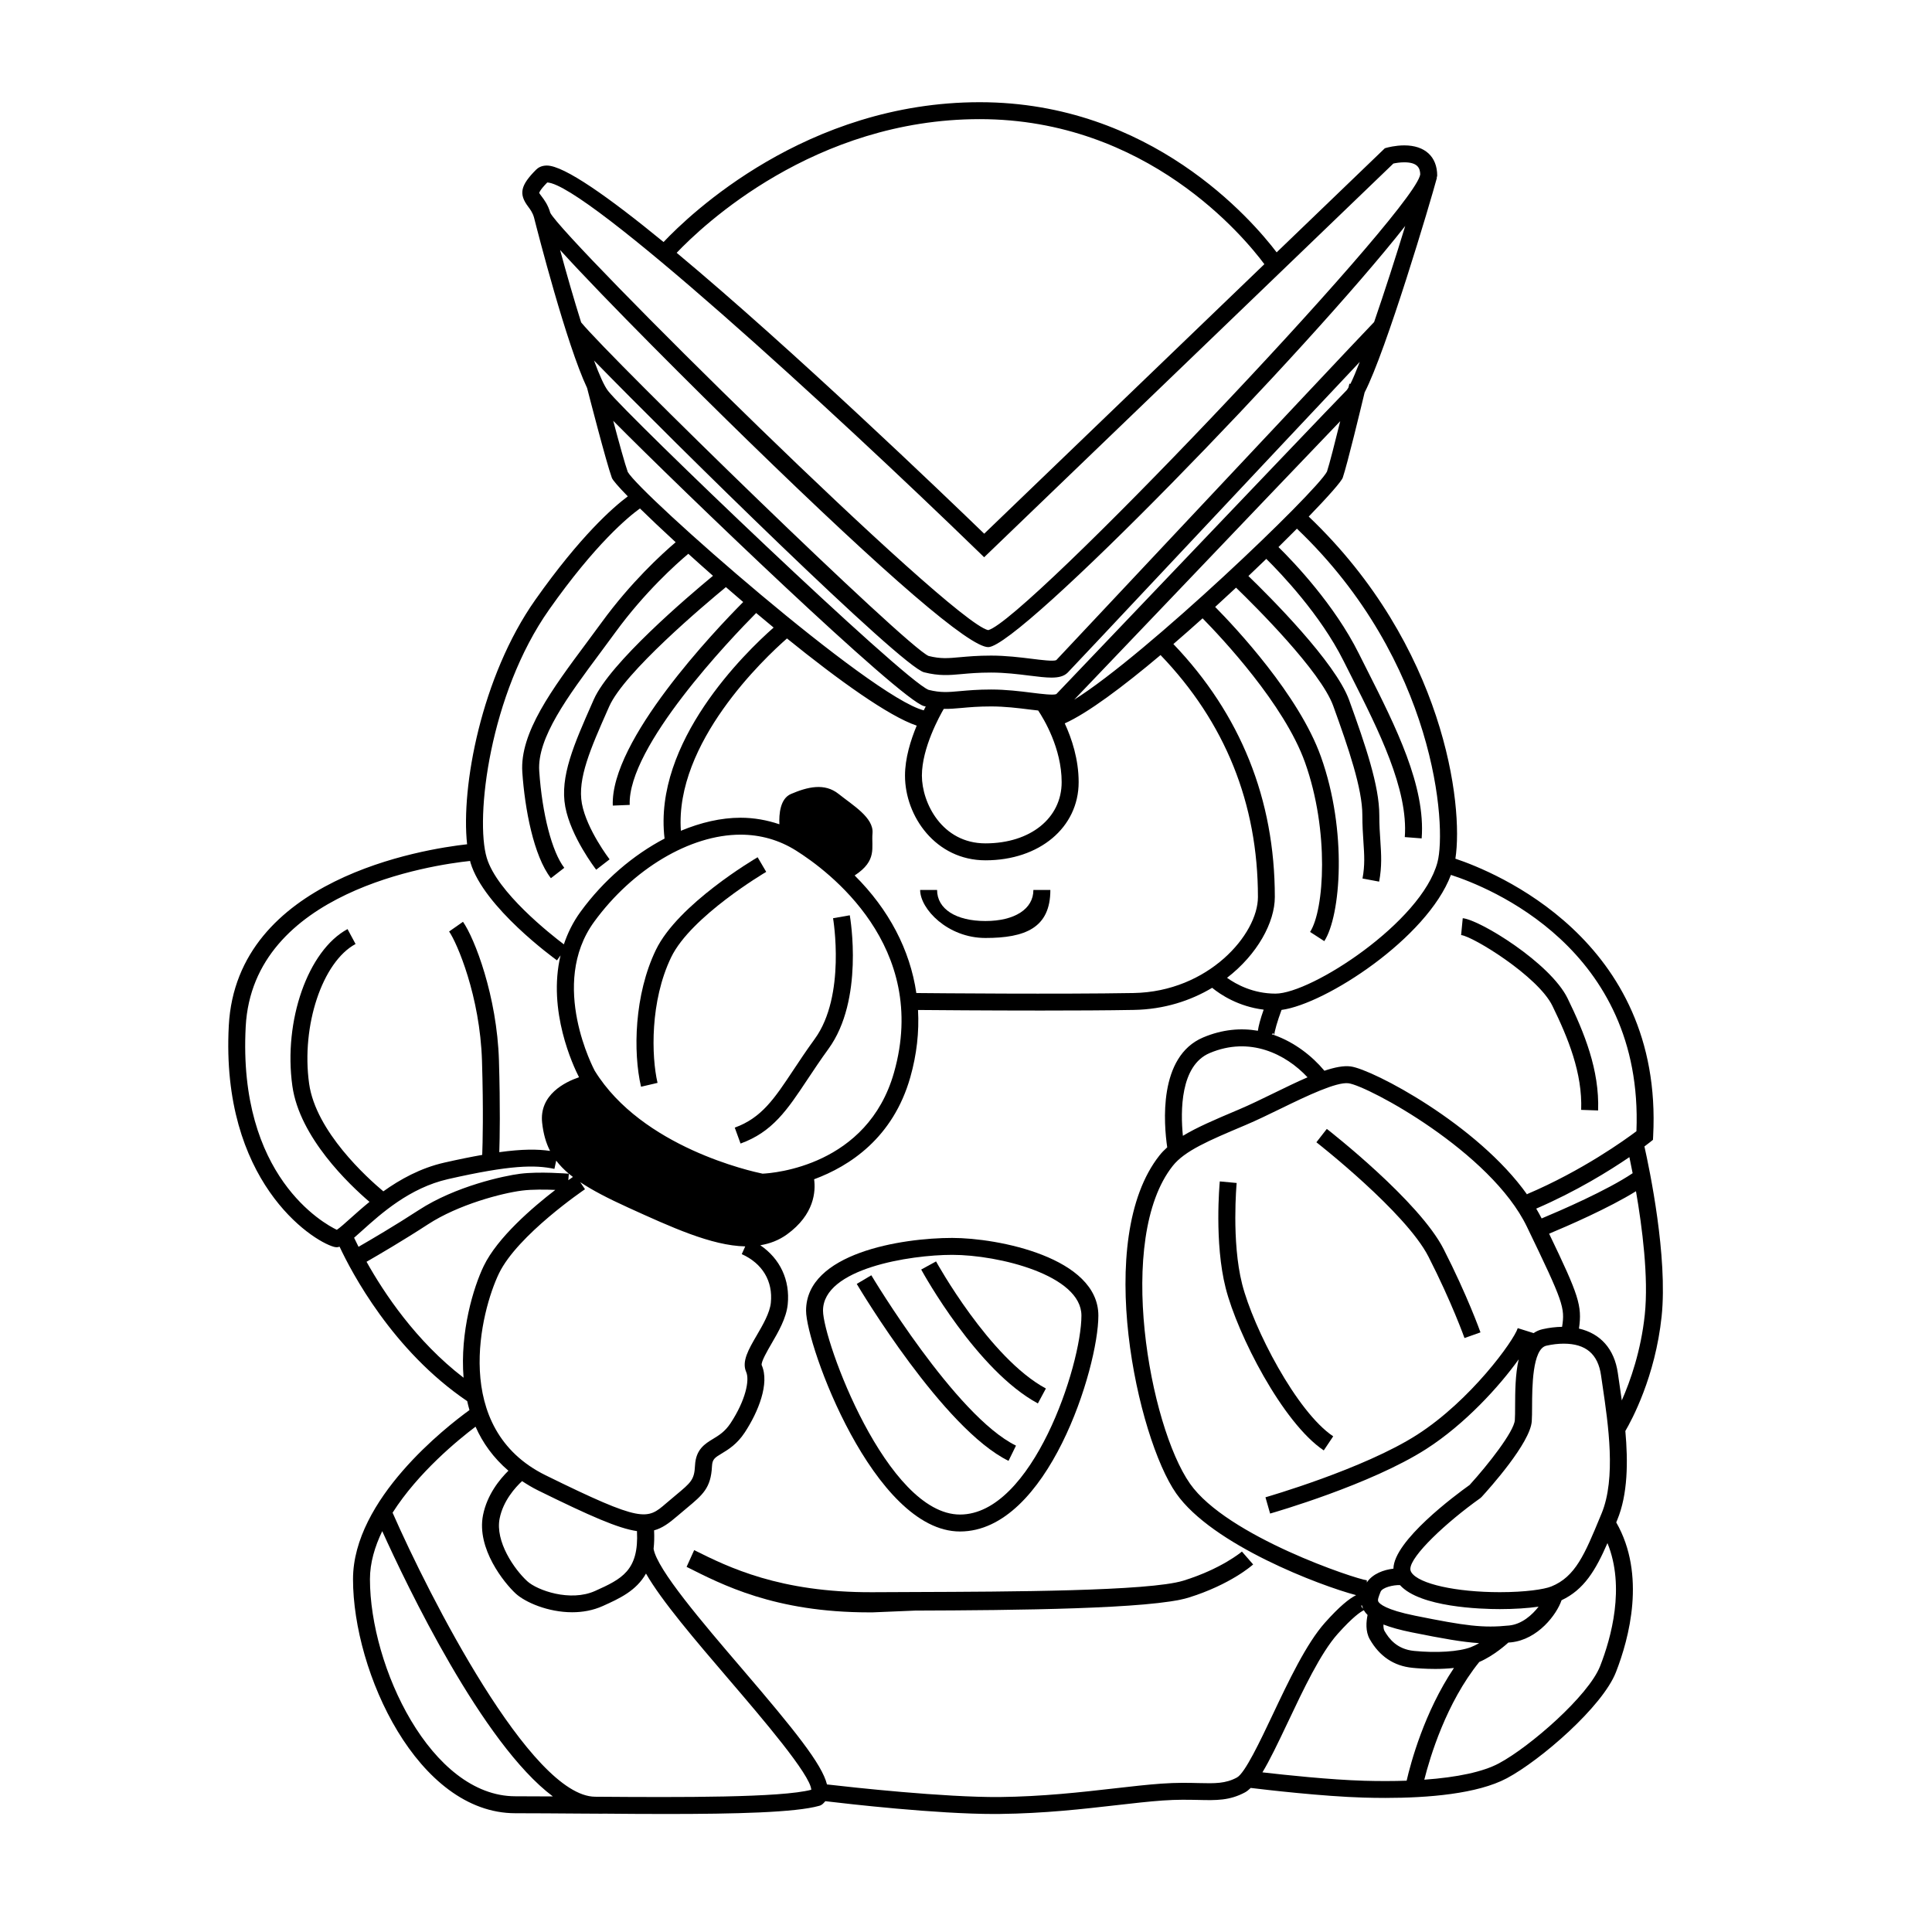 <?xml version="1.0" encoding="UTF-8"?>
<!-- Uploaded to: ICON Repo, www.iconrepo.com, Generator: ICON Repo Mixer Tools -->
<svg fill="#000000" width="800px" height="800px" version="1.1" viewBox="144 144 512 512" xmlns="http://www.w3.org/2000/svg">
 <g>
  <path d="m417.86 379.85c0 5.039-4.953 8.23-12.715 8.23-7.812 0-12.797-3.195-12.809-8.23h-4.488c0 5.039 7.305 12.723 17.297 12.723 10.504 0 17.211-2.644 17.211-12.723z"/>
  <path d="m344.78 371.18c-0.863 0.504-21.109 12.453-26.953 24.531-5.75 11.887-6.082 27.137-3.949 36.281l4.375-1.02c-1.633-7.008-2.012-21.664 3.621-33.309 5.246-10.844 24.98-22.496 25.18-22.609z"/>
  <path d="m364.77 387.34c0.035 0.203 3.461 20.547-4.84 31.965-2.176 2.992-4.012 5.75-5.672 8.258-5.066 7.637-8.422 12.68-15.539 15.27l1.535 4.219c8.508-3.09 12.379-8.926 17.746-17.008 1.637-2.457 3.43-5.164 5.566-8.102 9.43-12.969 5.793-34.469 5.637-35.379z"/>
  <path d="m398.41 549.86c23.254 0 36.668-43.422 36.668-57.211 0-15.402-26.602-20.586-38.734-20.586-13.395 0-38.727 4.031-38.727 19.27-0.004 9.086 17.922 58.527 40.793 58.527zm-2.062-73.312c12.293 0 34.242 5.379 34.242 16.098 0 13.145-12.992 52.723-32.172 52.723-19.406 0-36.309-46.164-36.309-54.039-0.004-11.168 23.066-14.781 34.238-14.781z"/>
  <path d="m411.27 531.14 1.977-4.035c-16.043-7.84-38.117-44.773-38.34-45.145l-3.859 2.293c0.926 1.566 22.98 38.461 40.223 46.887z"/>
  <path d="m419.05 515.92 2.121-3.953c-14.938-8.027-28.969-33.422-29.109-33.68l-3.934 2.156c0.598 1.09 14.805 26.812 30.922 35.477z"/>
  <path d="m579.79 447.82c0.867-0.645 1.375-1.047 1.473-1.125l0.789-0.629 0.051-1.008c2.727-52.141-42.32-70.129-52.41-73.496 2.215-14.211-2.926-56.402-38.867-90.664 5.25-5.422 8.68-9.32 9.023-10.324 1.215-3.594 4.719-18.113 5.789-22.57 5.707-11.027 17.41-50.355 19.156-56.887l-0.059-0.016c0.039-0.18 0.137-0.418 0.137-0.562 0-5.019-3.258-8.012-8.715-8.012-2.438 0-4.535 0.59-4.625 0.613l-0.535 0.152-28.672 27.582c-6.504-8.559-33.352-39.789-78.684-39.789-45.984 0-76.934 29.797-83.789 37.055-14.508-11.891-26.355-20.27-30.93-20.27-1.445 0-2.336 0.59-2.832 1.082-4.152 4.152-4.656 6.434-2.156 9.766 0.594 0.789 1.211 1.613 1.582 2.91 1.004 3.961 8.609 33.621 14.07 45.195 0.332 1.301 5.062 19.688 6.559 23.801 0.227 0.625 1.762 2.387 4.227 4.914-3.914 2.922-12.586 10.508-24.531 27.449-14.297 20.285-19.73 49.641-18.055 64.754-11.527 1.281-61.098 9.062-63.156 48.094-2.168 41.035 21.773 56.859 27.816 58.578 0.293 0.086 0.574 0.121 0.863 0.121 0.227 0 0.457-0.098 0.684-0.145 3.133 6.711 14.027 27.52 33.82 40.926 0.18 0.797 0.367 1.586 0.598 2.371-6.098 4.414-30.859 23.625-30.859 44.82 0 24.691 17.16 62.02 43.023 62.02 5.059 0 10.871 0.047 17.023 0.09 1.344 0.012 3.996 0.02 5.356 0.031 0.012-0.012 1.32-0.004 1.32-0.004v-0.004c5.039 0.047 10.465 0.086 16.238 0.086 18.324 0 34.352-0.383 40.602-2.168 0.801-0.227 1.102-0.672 1.602-1.223 6.172 0.734 29.336 3.394 44.883 3.394 0.492 0 0.91-0.004 1.395-0.012 11.754-0.137 21.938-1.301 30.953-2.332 4.457-0.508 8.508-0.973 12.148-1.23 3.836-0.273 6.801-0.203 9.426-0.152 4.852 0.117 8.312 0.188 12.41-2 0.508-0.273 1.012-0.691 1.523-1.18 4.121 0.5 19.016 2.242 29.902 2.562 1.84 0.051 3.777 0.086 5.777 0.086 11.285 0 24.398-1.059 32.199-5.215 8.902-4.746 25.328-18.953 28.902-28.098 3.5-8.953 8.035-25.816 0.082-39.707l0.273-0.66c2.812-6.797 2.875-15.395 2.144-23.562 1.668-2.832 7.93-14.383 9.613-30.363 1.652-15.824-3.203-39.012-4.559-45.047zm-3.125 7.094c-6.769 4.555-19.148 9.91-24.113 11.984-0.434-0.875-0.938-1.738-1.438-2.602 10.645-4.594 19.406-10.035 24.688-13.645 0.25 1.168 0.543 2.594 0.863 4.262zm-8.23 90.176-0.348 0.836c-4.109 9.949-6.594 15.949-13.004 18.516-1.875 0.75-6.805 1.5-13.602 1.5-11.609 0-21.461-2.191-23.426-5.211-0.203-0.316-0.297-0.613-0.297-0.945 0-3.445 9.613-12.414 18.516-18.746l0.352-0.312c2.152-2.348 12.898-14.34 13.305-20.066 0.07-1.02 0.082-2.398 0.086-3.984 0.016-4.938 0.051-15.211 3.785-16.055 1.594-0.359 3.133-0.539 4.59-0.539 5.859 0 9.094 2.746 9.898 8.395l0.402 2.75c1.523 10.344 3.613 24.496-0.258 33.863zm-34.645 35.426c-3.152 1.203-9.07 1.582-15.062 0.992-4.555-0.453-6.648-3.258-7.836-5.32-0.227-0.402-0.281-1.023-0.262-1.676 1.945 0.77 4.398 1.449 7.523 2.082 8.383 1.688 13.453 2.578 17.836 2.856-0.711 0.406-1.453 0.785-2.199 1.066zm-28.559-10.219c-0.211-0.168-0.418-0.406-0.5-0.816l0.211-0.039c0.07 0.281 0.152 0.57 0.289 0.855zm13.805 1.883c-7.84-1.578-9.441-3.144-9.766-3.742-0.23-0.434 0.023-1.148 0.594-2.586 0.469-1.188 3.441-1.848 5.144-1.785 5.285 5.875 21.441 6.363 26.465 6.363 3.883 0 7.418-0.238 10.27-0.648-1.707 2.203-4.422 4.641-7.777 4.988-6.981 0.719-11.594 0.102-24.93-2.59zm38.934-76.559c-1.668 0.031-3.394 0.227-5.164 0.629-0.902 0.203-1.691 0.559-2.383 1.039l-4.203-1.316c-1.055 3.359-12.523 19.184-26.676 28.254-14.141 9.07-39.926 16.496-40.184 16.57l1.234 4.312c1.078-0.309 26.672-7.68 41.367-17.105 10.328-6.621 19.457-16.695 24.512-23.77-0.922 3.969-0.938 8.68-0.953 12.43-0.004 1.465-0.004 2.742-0.074 3.684-0.215 3.039-7.078 11.805-11.977 17.176-3.805 2.715-20.094 14.793-20.199 22.188-2.519 0.289-5.481 1.309-7.055 3.664l0.012-0.586c-2.711-0.25-37.066-11.602-46.871-25.613-10.727-15.316-19.781-65-4.566-84.207 3.16-4.004 9.656-6.746 18.656-10.551l0.66-0.281c2.922-1.234 6.144-2.805 9.387-4.383 6.84-3.336 14.672-7.078 17.871-6.68 5.144 0.684 37.711 18.164 47.289 38.031 9.648 19.996 10.121 21.418 9.316 26.516zm-93.398-72.547c10.641-4.508 20.172 0.25 25.941 6.422-2.832 1.223-5.875 2.707-8.984 4.223-3.16 1.543-6.312 3.082-9.168 4.289l-0.66 0.281c-5.723 2.418-10.473 4.445-14.223 6.715-0.645-6.508-0.723-18.621 7.094-21.93zm16.457-4.988 0.422-0.289c0.168 0.242 0.207 0.414 0.227 0.508-0.215-0.07-0.434-0.148-0.648-0.219zm96.641 25.703c-3.027 2.281-14.363 10.453-28.988 16.672l0.074 0.176c-13.203-18.66-41-33.242-46.789-34.016-1.879-0.262-4.277 0.23-6.984 1.137-3.273-3.91-7.848-7.496-13.281-9.445 0-0.871 0.832-3.75 1.918-6.672 11.672-1.559 38.578-19.02 44.891-35.781 9.742 3.148 51.109 19.363 49.16 67.93zm-52.73-71.258c-4.223 15.84-33.418 34.789-42.918 34.789-5.934 0-10.402-2.449-12.844-4.188 8.07-6.227 12.664-14.711 12.664-21.418 0-25.922-9.098-48.438-26.883-67.035 2.57-2.215 5.16-4.5 7.738-6.816 5.012 5.098 21.625 22.738 27.137 38.164 6.504 18.223 5.117 39.117 1.352 44.945l3.769 2.438c4.352-6.727 6.168-29.113-0.898-48.891-5.824-16.32-22.617-34.195-28.023-39.676 1.867-1.707 3.719-3.414 5.531-5.109 5.188 5.023 22.441 22.168 25.754 31.328 4.07 11.254 7.719 21.941 7.719 28.953 0 2.785 0.152 5.062 0.289 7.129 0.227 3.43 0.414 6.141-0.25 9.668l4.41 0.828c0.766-4.086 0.559-7.195 0.324-10.797-0.137-1.98-0.281-4.16-0.281-6.828 0-7.75-3.617-18.391-7.992-30.48-3.637-10.062-21.113-27.488-26.695-32.883 1.629-1.543 3.203-3.059 4.742-4.543 3.863 3.82 14.328 14.758 20.461 27.016l2.172 4.309c7.043 13.949 15.035 29.754 14.066 42.402l4.473 0.348c1.066-13.898-6.863-29.594-14.531-44.773l-2.16-4.293c-6.449-12.898-17.129-24.082-21.254-28.145 1.723-1.691 3.356-3.32 4.887-4.867 36.793 35.074 39.766 78.969 37.242 88.426zm-154.45 3.473c6.082-3.961 4.394-7.394 4.731-11.168 0.371-4.16-5.238-7.438-8.977-10.43-3.742-2.992-8.23-1.867-12.617 0-2.898 1.234-3.203 5.356-3.082 8.035-3.281-1.109-6.711-1.734-10.305-1.734-5.141 0-10.508 1.258-15.801 3.457-1.637-23.27 22.066-45.676 28.117-50.965 13.699 11.082 26.984 20.621 34.379 23.102-1.586 3.812-3.102 8.629-3.102 13.246 0 10.797 8.152 22.445 21.328 22.445 14.305 0 24.691-8.715 24.691-20.715 0-6.062-1.824-11.551-3.684-15.574 6.051-2.707 15.367-9.664 25.387-18.105 17.078 17.773 25.809 39.316 25.809 64.125 0 9.898-13.145 25.094-32.961 25.438-19.473 0.344-52.441 0.055-57.566 0.004-1.676-11.445-7.269-22.129-16.348-31.16zm-28.746 131.58c0.961 2.156-0.152 7.516-4.133 13.566-1.484 2.258-3.09 3.223-4.641 4.168-2.144 1.301-4.578 2.769-4.785 7.059-0.18 3.769-1.027 4.469-5.09 7.856-0.762 0.629-1.605 1.336-2.555 2.152-5.066 4.367-6.125 5.281-31.941-7.418-25.199-12.395-17.168-43.559-12.367-53.5 4.914-10.176 22.617-22.191 22.797-22.309l-1.266-1.875c3.223 2.152 7.375 4.309 12.734 6.746 11.301 5.133 22.031 10.09 30.996 10.277l-0.922 2.051c5.481 2.469 8.293 7.164 7.707 12.887-0.273 2.684-2.109 5.848-3.734 8.637-2.168 3.715-4.035 6.93-2.801 9.703zm-59.391 28.926c1.336 0.871 2.719 1.719 4.266 2.481 13.793 6.785 21.219 10.055 26.184 10.766 0.543 10.48-4.066 12.695-11.078 15.852-6.606 2.973-15.367-0.152-18.016-2.59-3.465-3.195-8.516-10.531-7.297-16.621 0.941-4.703 4.18-8.25 5.941-9.887zm13.477-80.609c-0.316 0.223-0.715 0.5-1.223 0.867l0.141-1.715c0.344 0.281 0.715 0.562 1.082 0.848zm50.266-0.867c-2.898-0.59-31.965-6.977-44.477-27.258-0.121-0.227-12.273-22.887-0.156-39.504 10.223-14.016 25.441-23.078 38.773-23.078 5.316 0 10.262 1.414 14.711 4.207 8.496 5.332 35.477 25.332 25.973 58.84-7.023 24.742-31.938 26.656-34.824 26.793zm-44.676-215.49c21.219 21.77 81.43 81.109 87.477 82.621 4.035 1.012 6.648 0.77 9.941 0.473 2.074-0.188 4.434-0.402 7.812-0.402 3.668 0 7.129 0.43 10.184 0.812 2.289 0.281 4.223 0.523 5.82 0.523 1.883 0 3.305-0.336 4.297-1.324 0.742-0.742 12.211-12.957 30.875-32.832 16.609-17.688 36.094-38.445 46.527-49.508-0.969 2.504-1.809 4.492-2.484 5.836l-0.266-0.066c-0.004 0.023-0.098 0.398-0.242 1.008-0.18 0.301-0.367 0.609-0.508 0.754-2.273 2.273-28.5 29.762-49.574 51.844-14.363 15.047-26.766 28.051-27.34 28.656-0.766 0.352-3.965-0.039-6.535-0.363-3.023-0.379-6.793-0.848-10.734-0.848-3.582 0-6.152 0.238-8.219 0.422-3.219 0.293-5.152 0.465-8.367-0.332-6.664-2.559-79.582-72.449-84.91-79.188-1.02-1.277-2.32-4.207-3.754-8.086zm97.414 92.07c2.082-0.188 4.434-0.402 7.812-0.402 3.668 0 7.133 0.43 10.184 0.812 0.832 0.105 1.562 0.188 2.297 0.266 1.457 2.176 6.223 9.996 6.223 18.984 0 9.559-8.309 16.227-20.203 16.227-11.488 0-16.836-10.715-16.836-17.957 0-7.371 4.766-15.914 5.793-17.68 1.59 0.031 3.074-0.105 4.731-0.25zm29.836-2.191c3.891-4.062 13.844-14.496 25.84-27.055 16.34-17.125 35.727-37.438 44.664-46.754-1.34 5.426-2.863 11.422-3.516 13.375-2.926 5.504-47.965 48.598-66.988 60.434zm79.48-100.07c-3.809 3.926-30.184 32.023-53.609 56.977-15.453 16.461-30.047 32.008-30.621 32.613-0.766 0.363-3.969-0.039-6.539-0.363-3.023-0.371-6.785-0.84-10.73-0.84-3.582 0-6.152 0.238-8.219 0.422-3.211 0.293-5.148 0.473-8.34-0.324-5.891-2.418-84.031-78.625-92.082-88.398-1.91-6.07-3.859-12.848-5.582-19.195 11.91 13.121 36.27 37.379 49.711 50.461 37.348 36.355 58.801 54.789 63.762 54.789 8.305 0 84.75-78.816 110.5-111.62-2.465 8.078-5.481 17.453-8.25 25.484zm-104.51-53.781c44.332 0 70.121 31.297 75.43 38.438l-74.246 71.426c-10.402-10.062-50.855-48.906-81.5-74.438 6.809-7.168 36.473-35.426 80.316-35.426zm-114.61 16.785c10.219 0.43 75.391 60.129 114.22 97.809l1.559 1.512 108.45-104.34c0.613-0.133 1.707-0.324 2.887-0.324 3.602 0 4.188 1.594 4.231 3.199-0.047 0.168-0.102 0.367-0.145 0.539-4.254 12.316-104.5 117.8-114.35 120.24-10.086-2.176-112.43-103.55-116.05-110.59-0.598-2.102-1.586-3.422-2.312-4.379-0.246-0.332-0.59-0.785-0.629-0.887 0.012-0.07 0.148-0.742 2.137-2.777zm17.477 63.156c17.645 17.824 76.125 74.055 82.387 75.621 0.156 0.039 0.281 0.051 0.434 0.086-0.156 0.293-0.348 0.68-0.523 1.027-14.098-3.566-74.941-57.141-78.438-63.168-0.738-2.031-2.406-8.105-3.859-13.566zm-16.992 50.051c12.297-17.445 20.98-24.586 24.078-26.816 2.637 2.578 5.848 5.621 9.465 8.949-3.699 3.148-11.875 10.621-19.602 21.227-1.316 1.797-2.644 3.586-3.965 5.367-9.145 12.293-17.781 23.906-17.074 34.336 0.66 9.719 2.996 22.203 7.578 28.102l3.547-2.75c-3.258-4.207-5.871-14.273-6.641-25.652-0.594-8.781 7.562-19.746 16.191-31.355 1.328-1.789 2.672-3.594 3.988-5.402 7.766-10.645 16.121-18.113 19.332-20.812 2.086 1.891 4.273 3.844 6.535 5.836-6.656 5.5-27.301 23.074-31.598 32.797l-0.383 0.871c-4.832 10.938-8.652 19.578-7.16 27.547 1.484 7.918 7.918 16.32 8.191 16.672l3.551-2.746c-0.059-0.074-6.051-7.906-7.336-14.758-1.234-6.602 2.332-14.676 6.852-24.902l0.387-0.871c3.981-9.004 25.164-26.867 30.918-31.613 1.508 1.309 3.043 2.629 4.586 3.949-7.394 7.441-35.25 36.672-34.562 53.949l4.484-0.18c-0.621-15.469 26.879-44.164 33.512-50.855 1.535 1.293 3.082 2.578 4.629 3.856-7.535 6.629-31.973 30.348-28.902 55.918-8.289 4.348-16.152 11.008-22.273 19.406-2.031 2.785-3.426 5.699-4.414 8.629-3.531-2.672-17.699-13.82-20.43-22.914-3.148-10.48 0.742-43.402 16.516-65.781zm-80.402 110.5c1.895-35.895 49.402-42.84 59.469-43.906 0.039 0.152 0.066 0.332 0.109 0.473 3.547 11.82 22.129 25.301 22.914 25.871l0.945-1.316c-3.496 14.68 3.34 29.262 4.898 32.293-3.68 1.254-10.602 4.625-9.773 12.09 0.316 2.836 0.973 5.25 2.098 7.438-3.32-0.492-7.379-0.504-13.457 0.332 0.125-3.738 0.281-11.898-0.09-24.297-0.52-17.09-6.457-32.375-9.527-36.758l-3.68 2.574c2.062 2.941 8.195 17.105 8.715 34.32 0.402 13.27 0.18 21.766 0.059 24.879-2.934 0.52-6.207 1.176-10.062 2.051-6.324 1.438-11.707 4.445-16.141 7.609-4.227-3.535-17.898-15.844-19.672-28.551-2.137-15.312 3.5-32.254 12.309-36.996l-2.125-3.953c-10.48 5.644-17.039 24.289-14.625 41.57 1.906 13.645 15.098 26.152 20.445 30.719-1.914 1.562-3.602 3.062-5.004 4.324-1.293 1.164-2.867 2.578-3.656 3.082-3.363-1.598-26.25-14.113-24.148-53.848zm30.812 54.098c5.027-4.523 12.621-11.367 22.812-13.684 16.523-3.758 23.035-3.812 28.188-2.711l0.473-2.191c0.918 1.203 2.016 2.352 3.356 3.473-0.324-0.023-7.82-0.637-12.934 0.012-4.156 0.52-17.07 3.258-26.84 9.621-6.219 4.055-12.762 7.891-15.965 9.734-0.484-0.961-0.883-1.777-1.176-2.402 0.629-0.543 1.32-1.156 2.086-1.852zm1.211 8.219c3.211-1.844 9.93-5.777 16.305-9.934 8.039-5.238 19.562-8.258 24.938-8.934 2.695-0.336 6.238-0.281 8.781-0.176-5.996 4.621-15.32 12.617-18.969 20.168-2.727 5.648-6.324 17.508-5.34 29.605-12.656-9.703-21.16-22.574-25.715-30.73zm39.438 141.65c-22.355 0-38.535-34.363-38.535-57.531 0-4.332 1.281-8.621 3.258-12.73 6.5 14.383 26.551 56.348 45.219 70.301-3.523-0.023-6.883-0.039-9.941-0.039zm21.145 0.121c-17.051-0.105-44.062-53.359-53.68-75.27 6.777-10.652 17.398-19.336 21.984-22.797 1.883 4.273 4.711 8.246 8.711 11.672-2.254 2.215-5.633 6.289-6.727 11.754-1.773 8.883 5.644 18.02 8.656 20.797 2.516 2.312 8.555 4.957 14.965 4.957 2.715 0 5.496-0.473 8.105-1.648 4.402-1.98 8.887-4.027 11.461-8.609 4.172 7.269 12.938 17.516 22.102 28.223 8.621 10.07 21.527 25.148 21.699 29.074-7.941 2.109-34.477 2.023-57.277 1.848zm170.09-5.098c-3.059 1.637-5.758 1.582-10.195 1.477-2.59-0.066-5.812-0.137-9.848 0.152-3.699 0.262-7.828 0.73-12.359 1.25-8.914 1.02-19.016 2.168-30.535 2.301-14.777 0.102-39.141-2.578-45.715-3.34-1.316-5.371-8.555-14.348-22.445-30.578-10.594-12.375-22.57-26.375-23.504-31.859 0.172-1.465 0.215-3.094 0.133-4.898 2.152-0.578 3.949-1.891 6.141-3.777 0.926-0.797 1.754-1.484 2.5-2.106 4.277-3.562 6.422-5.352 6.699-11.082 0.09-1.906 0.73-2.289 2.625-3.43 1.699-1.027 4.027-2.438 6.066-5.547 3.582-5.453 6.637-13.004 4.488-17.84-0.227-0.832 1.523-3.844 2.57-5.648 1.855-3.184 3.949-6.793 4.324-10.438 0.66-6.481-2.035-12.121-7.266-15.688 2.543-0.422 4.922-1.316 7.074-2.875 7.285-5.281 7.621-11.43 7.188-14.609 9.395-3.477 20.93-10.953 25.496-27.055 1.707-6.019 2.363-11.996 2.039-17.809 4.082 0.035 18.051 0.152 32.613 0.152 8.66 0 17.512-0.039 24.586-0.168 8.047-0.141 15.035-2.445 20.75-5.859 2.207 1.812 6.977 4.973 13.652 5.789-0.918 2.586-1.355 4.344-1.535 5.594-4.473-0.77-9.375-0.395-14.516 1.777-11.945 5.059-10.402 23-9.508 29.113-0.742 0.676-1.441 1.371-2.039 2.133-17.551 22.168-5.844 74.93 4.41 89.574 9.566 13.672 38.219 24.477 47.688 26.973-1.863 0.938-4.418 2.996-8.242 7.281-4.949 5.543-9.691 15.566-13.875 24.41-3.273 6.906-7.34 15.5-9.461 16.629zm33.676 0.863c-9.07-0.266-21.008-1.543-26.93-2.227 1.906-3.152 4.035-7.566 6.769-13.34 4.051-8.57 8.652-18.285 13.164-23.34 4.047-4.535 6.102-5.879 6.938-6.281 0.258 0.441 0.598 0.863 0.996 1.258-0.352 1.668-0.621 4.328 0.586 6.438 2.586 4.527 6.383 7.074 11.281 7.559 1.113 0.117 3.394 0.301 6.098 0.301 1.551 0 3.246-0.082 4.926-0.258-7.871 11.742-11.461 25.18-12.539 29.875-3.519 0.121-7.285 0.129-11.289 0.016zm62.562-30.375c-3.074 7.856-18.668 21.422-26.84 25.773-4.191 2.238-11.004 3.699-19.754 4.324 1.508-5.992 5.812-20.375 14.57-31.199 3.875-1.664 7.289-4.762 7.707-5.144 0.238-0.02 0.457-0.031 0.699-0.055 7.176-0.742 12.141-7.445 13.395-11.16 5.953-2.805 8.996-7.879 12.168-15.141 4.742 11.637 0.988 25.117-1.945 32.602zm11.836-93.129c-1.008 9.562-3.812 17.543-6.09 22.711-0.215-1.57-0.441-3.094-0.656-4.539l-0.398-2.731c-0.91-6.367-4.609-10.469-10.297-11.766 0.883-6.109-0.086-8.855-7.91-25.145 4.852-2.023 15.785-6.769 23.02-11.254 1.656 9.57 3.367 22.848 2.332 32.723z"/>
  <path d="m555.4 410.55c4.172 8.555 7.981 17.816 7.629 27.578l4.488 0.156c0.383-10.742-3.664-20.625-8.086-29.703-4.57-9.359-23.215-20.809-27.789-21.246l-0.43 4.469c3.082 0.297 20.375 10.926 24.188 18.746z"/>
  <path d="m457.61 562.89c-9.035 2.805-46.371 2.926-71.078 3.012l-11.324 0.051c-24.539 0.109-38.219-6.641-47.242-11.156l-2.012 4.438c9.289 4.648 23.27 12.059 48.363 12.059h0.918l11.309-0.473c26.465-0.086 62.715-0.422 72.398-3.426 11.184-3.473 16.914-8.59 17.156-8.801l-2.977-3.414c-0.055 0.043-5.332 4.551-15.512 7.711z"/>
  <path d="m473.17 484.25c-2.856-11.246-1.457-26.598-1.438-26.746l-4.473-0.418c-0.059 0.66-1.496 16.262 1.562 28.273 3.125 12.289 15.086 35.715 25.992 43.016l2.5-3.734c-9.703-6.488-21.152-28.633-24.145-40.391z"/>
  <path d="m495.62 443.17-2.762 3.543c0.238 0.188 23.684 18.535 29.695 30.305 6.156 12.051 9.523 21.484 9.551 21.574l4.238-1.5c-0.141-0.395-3.492-9.777-9.789-22.117-6.469-12.648-29.941-31.027-30.934-31.805z"/>
 </g>
</svg>